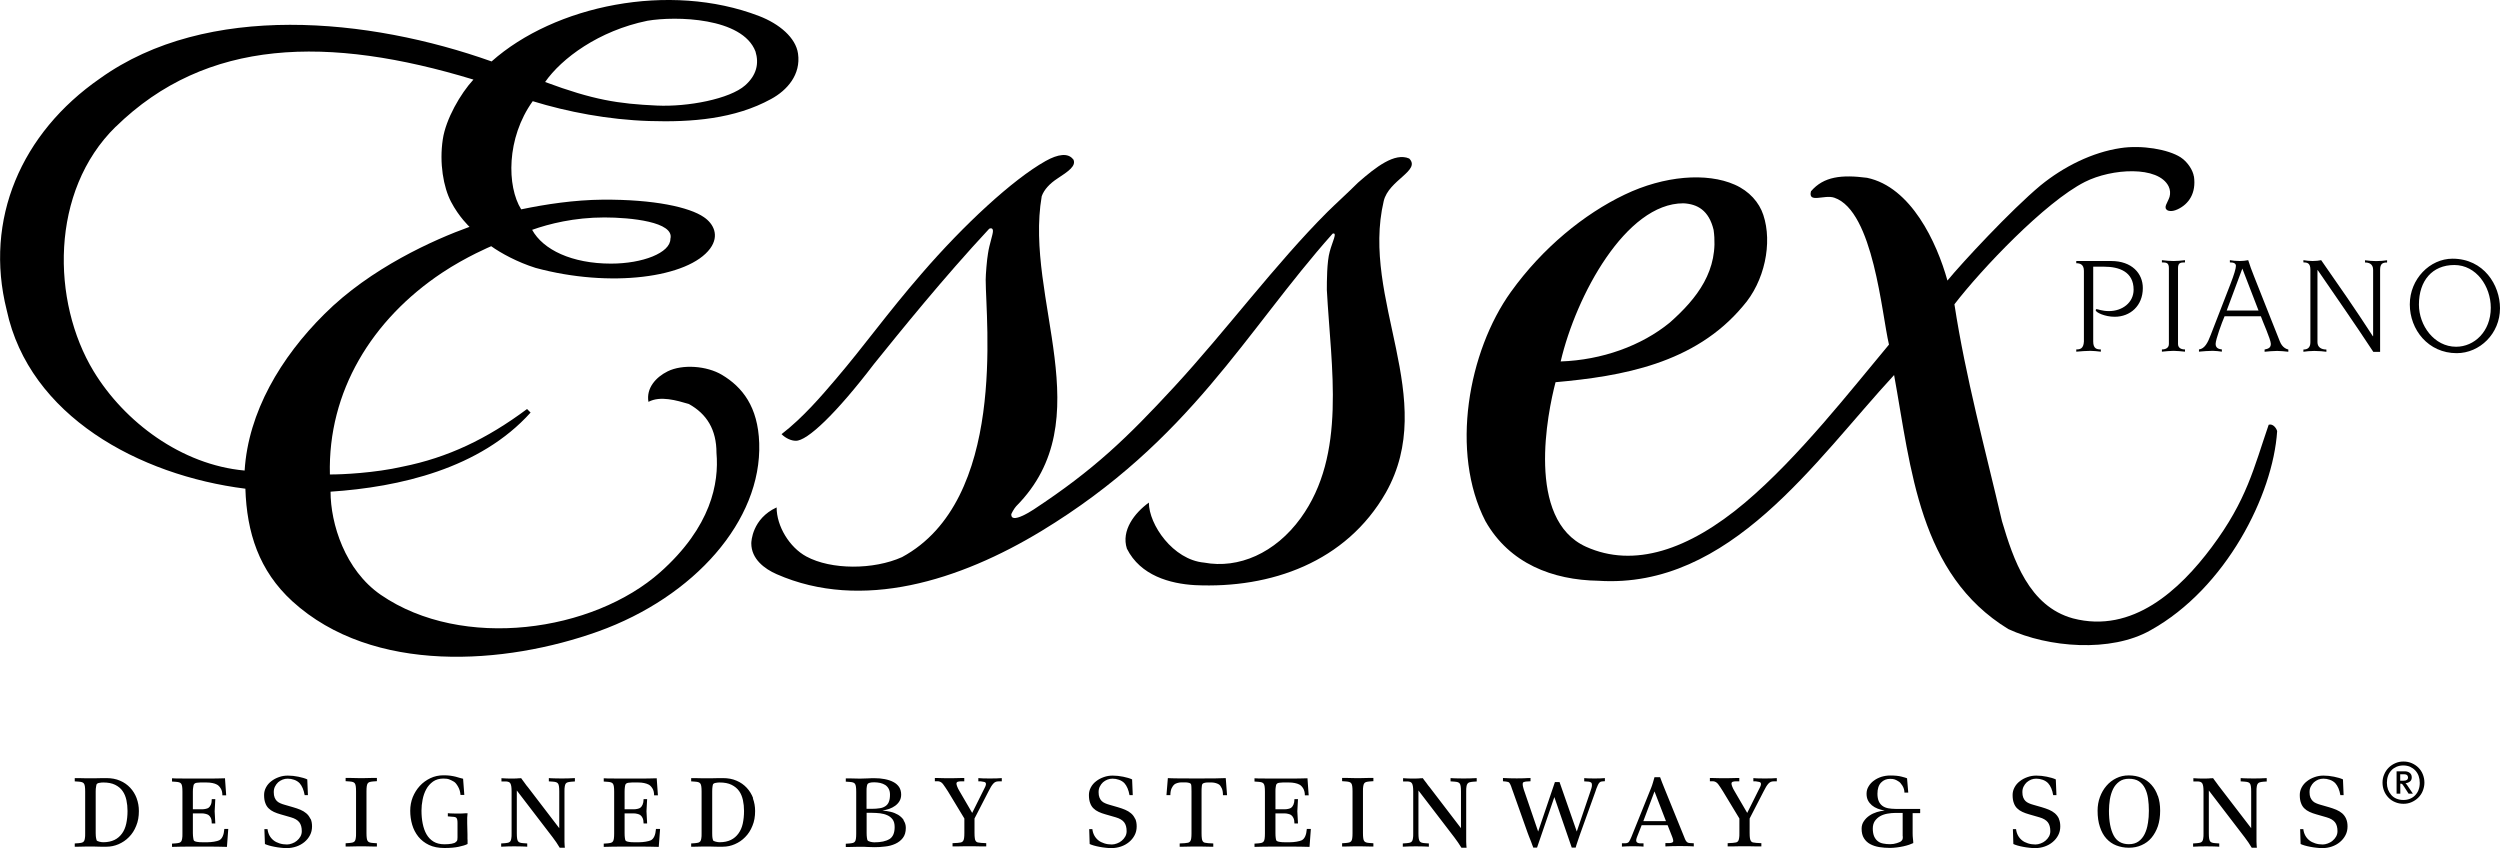<svg xmlns="http://www.w3.org/2000/svg" id="Ebene_2" data-name="Ebene 2" viewBox="0 0 268.57 91.11"><g id="Ebene_1-2" data-name="Ebene 1"><g><path d="M115.3,17.11c.36.71-.52,1.29-1.72,2.08-.79.52-1.41,1.16-1.67,1.89-1.9,11.05,6.48,24.01-2.74,33.3-.19.19-.58.87-.53.91,0,.94,1.9-.22,2.41-.56,6.47-4.26,10.01-7.67,15.09-13.17,5.54-6,10.89-13.22,16.46-18.79.72-.72,2.26-2.12,3.29-3.15,1.91-1.68,3.96-3.27,5.5-2.59,1.28,1.29-2.21,2.3-2.74,4.57-2.49,10.59,5.94,21.19.23,31.32-4.27,7.47-12.35,10.32-20.5,9.94-2.67-.15-5.87-1.02-7.32-3.92-.63-1.96.82-3.83,2.36-4.95,0,2.36,2.59,6.15,5.94,6.45,3.7.69,7.64-1.02,10.37-4.78,4.96-6.84,3.26-16.12,2.81-24.51,0-.88,0-3.04.31-4.12.26-1.02.87-2.12.31-1.93-9.38,10.52-15.24,22.21-31.29,31.95-8.73,5.29-19.28,8.66-28.44,4.63-1.3-.57-2.72-1.63-2.72-3.31,0-.18.09-2.65,2.72-3.86,0,2.02,1.38,4.29,3.19,5.27,2.67,1.45,7.23,1.44,10.28.07,11.28-6.1,8.99-25.36,8.99-29.8,0-.53.13-2.19.25-2.83.14-.98.53-2.01.53-2.4,0-.33-.23-.33-.4-.25-4.96,5.33-9.56,11.04-12.37,14.52-4.08,5.35-7.2,8.31-8.42,8.26-.46,0-1.06-.25-1.52-.71,2.34-1.81,4.3-4.12,5.82-5.9,3.18-3.73,5.47-7.01,9.26-11.38,4.49-5.2,9.73-10.06,13.28-12.06,1.35-.76,2.43-.89,2.96-.19h0Z"></path><path d="M235.69,18.94c.26,1.81-.55,2.99-1.76,3.55-.71.33-1.07.11-1.07.11-.51-.3,0-.79.21-1.45.1-.34.08-.77-.1-1.13-1.11-2.23-6.1-1.94-8.99-.48-4.28,2.16-11.14,9.4-14.02,13.15,1.22,7.93,3.28,15.45,5.11,23.3,1.22,4.11,2.89,9.14,7.62,10.44,6.4,1.68,11.48-3.06,14.91-7.65,3.79-5.08,4.52-8.5,6.12-13.15.46-.15.84.38.91.69-.44,6.85-5.51,16.89-13.59,21.38-4.27,2.44-11.02,1.86-15.29-.12-9.6-5.87-10.44-17.22-12.27-27.29-8.46,9.15-17.61,23.02-31.78,22.1-4.88-.08-9.53-1.83-12.12-6.4-3.81-7.39-1.86-18.24,2.74-24.64,3.4-4.73,7.86-8.36,12.21-10.44,4.25-2.04,8.83-2.4,11.83-1.07,1.57.69,2.63,1.91,3.07,3.25,1,3,.15,7.16-2.2,9.81-5.18,6.18-13,7.52-20.12,8.16-.85,3.24-3.22,14.75,3.28,17.68,5.11,2.3,10.99.39,17.07-4.74,5.79-4.89,11.42-12.14,15.47-16.98-.78-3.26-1.66-14.34-5.87-15.78-1.07-.37-2.85.65-2.51-.69,1.37-1.6,3.3-1.8,6.02-1.45,4.73.99,7.49,6.92,8.64,11.04,1.54-1.88,6.8-7.55,10-10.22,2.52-2.05,5.58-3.56,8.59-4.01,2.28-.35,5.12.13,6.46.99.8.52,1.34,1.46,1.42,2.05h0ZM180.84,21.84c-6.17,0-11.52,9.89-13.18,16.99,4.42-.15,8.69-1.68,11.74-4.19,2.9-2.57,5.3-5.6,4.69-9.94-.51-2.12-1.75-2.78-3.24-2.86h0Z"></path><path d="M85.73,5.76c.32,2.25-1.16,3.94-2.9,4.88-3.88,2.13-8.49,2.51-13.11,2.36-4.38-.14-8.75-.98-12.49-2.13-2.85,3.97-2.78,9.16-1.24,11.62,2.69-.56,5.7-1.01,8.75-1.04,5.53-.04,9.34.81,10.88,1.88,1.02.69,1.7,1.96.67,3.37-2.31,3.13-10.73,4.26-18.75,2.08-1.95-.61-3.74-1.59-4.77-2.33,0,0-2.66,1.11-5.29,2.86-7.53,5.02-12.27,12.75-12.04,21.66h0c1.28.01,4.84-.16,7.81-.84,4.85-.97,9.05-2.97,13.37-6.19l.38.38c-5.41,6.02-14.08,8.01-21.49,8.5,0,3.42,1.54,8.43,5.41,11.09,8.77,6.01,22.8,3.98,30.03-2.46,5.46-4.87,6.3-9.56,6.02-12.79,0-2.51-1.04-4.19-2.97-5.26-1.3-.38-3.05-.91-4.34-.23-.26-1.48.81-2.66,2.07-3.28,1.58-.78,4.19-.6,5.83.38,2.19,1.31,3.87,3.42,4,7.33.28,8.32-6.97,16.52-17.29,20.23-9.95,3.57-24.18,4.68-32.87-3.24-3.58-3.28-4.89-7.37-5.04-12.09-11.43-1.44-23.21-7.83-25.64-19.18C-1.73,23.57,2.28,14.29,10.74,8.43,22.24.19,39.62,1.91,52.81,6.6,59.59.58,71.9-1.98,81.54,1.72c2.19.84,3.95,2.33,4.19,4.04h0ZM69.55,2.23c-5.23,1.07-9.22,4.04-10.99,6.58,5.19,1.93,7.85,2.34,11.99,2.53,3.35.16,7.85-.71,9.5-2.17,1.23-1.09,1.51-2.34,1.11-3.64-1.4-3.66-8.55-3.82-11.61-3.3h0ZM12.43,13.61c-7.08,6.93-6.9,18.8-2.38,26.26,3.31,5.46,9.45,10.07,16.23,10.68.39-6.26,3.87-12.15,8.57-16.81,4.95-4.95,11.78-8,15.59-9.37,0,0-1.13-1.05-1.99-2.7-.81-1.56-1.27-4.14-.88-6.71.32-2.16,1.9-4.91,3.29-6.41-15.58-4.74-28.68-4.47-38.43,5.07h0ZM57.16,24.68c1.17,2.15,4.28,3.64,8.48,3.64,3.4,0,6.38-1.16,6.38-2.66.47-1.83-4.3-2.3-7.09-2.3-3.25,0-5.96.69-7.76,1.33h0Z"></path><path d="M224.87,36.69c0,.76.38.85.82.85v.24c-.38-.04-.78-.09-1.13-.09-.47,0-.99.05-1.51.09v-.24c.38,0,.78-.06.82-.85v-7.59c0-.73-.46-.82-.82-.82v-.24h3.75c2.23,0,3.4,1.34,3.4,2.9,0,1.92-1.36,3.09-3.02,3.09-1.07,0-2.04-.47-2.04-.7,0-.06.03-.12.09-.12.14,0,.6.21,1.33.21,1.44,0,2.65-.91,2.65-2.3,0-1.94-1.57-2.47-3.17-2.47h-1.17v8.05h0Z"></path><path d="M233.98,36.95c0,.43.34.59.75.59v.24c-.43-.04-.88-.09-1.23-.09-.37,0-.82.05-1.25.09v-.24c.41,0,.75-.17.75-.59v-8.15c0-.58-.28-.61-.75-.61v-.24c.44.05.84.09,1.25.09s.79-.04,1.23-.09v.24c-.47,0-.75.03-.75.61v8.15h0Z"></path><path d="M236.24,37.54c.59-.08.93-.69,1.25-1.55l2.12-5.47c.4-1.02.59-1.69.59-1.95,0-.28-.24-.38-.65-.38v-.24c.3.05.62.09,1.07.09.32,0,.64-.04.9-.09.13.44.41,1.21.64,1.77l1.81,4.57.95,2.39c.26.67.72.82.91.87v.24c-.4-.04-.79-.09-1.19-.09-.46,0-.9.05-1.36.09v-.24c.38-.08.67-.17.67-.61,0-.47-.91-2.47-1.07-2.96h-3.9c-.29.67-.96,2.5-.96,2.97s.38.56.67.59v.24c-.32-.04-.66-.09-.98-.09-.49,0-.99.05-1.48.09v-.24h0ZM242.63,33.36l-1.74-4.51-1.68,4.51h3.41Z"></path><path d="M248.2,28.98c0-.67-.27-.79-.75-.79v-.24c.3.05.64.09.98.09.37,0,.69-.04.93-.09,1.87,2.68,3.75,5.38,5.55,8.17h.03v-7.13c0-.67-.49-.79-.87-.79v-.24c.39.05.79.09,1.2.09s.81-.04,1.17-.09v.24c-.47,0-.75.12-.75.79v8.81h-.73c-1.89-2.88-3.98-5.88-5.97-8.78h-.03v7.74c0,.52.38.79.96.79v.24c-.32-.04-.79-.09-1.3-.09-.46,0-.88.05-1.17.09v-.24c.41,0,.75-.17.75-.78v-7.79h0Z"></path><path d="M263.46,27.79c3.38,0,5.11,2.85,5.11,5.32,0,2.74-2.18,4.83-4.65,4.83-3.05,0-5.04-2.51-5.04-5.24s2.16-4.91,4.59-4.91h0ZM263.86,37.25c1.94,0,3.72-1.63,3.72-4.19,0-2.29-1.55-4.59-3.92-4.59s-3.8,1.69-3.8,4.25c0,2.26,1.65,4.53,3.99,4.53h0Z"></path><path d="M14.68,85.75c-.16-.42-.39-.8-.69-1.12-.3-.32-.66-.58-1.09-.76-.43-.19-.92-.28-1.47-.28-.1,0-.23,0-.38,0-.15,0-.31,0-.48.01-.16,0-.33,0-.48.01-.16,0-.28,0-.38,0-.11,0-.24,0-.38,0-.15,0-.29,0-.45-.01-.15,0-.31,0-.46-.01-.15,0-.28,0-.39,0v.35l.42.03c.15.01.27.03.36.06.09.03.16.08.21.15.05.07.08.17.1.31.02.13.03.32.03.55v4.47c0,.23,0,.42-.03.55-.02.14-.05.24-.1.31-.05.07-.12.12-.21.15-.09.03-.21.04-.36.06l-.42.03v.35c.11,0,.24,0,.39,0,.15,0,.3,0,.46-.01.15,0,.3,0,.45-.01.14,0,.27,0,.38,0s.22,0,.32,0c.1,0,.21,0,.34.01.13,0,.27,0,.44.01.17,0,.38,0,.63,0,.45,0,.88-.09,1.3-.27.41-.18.79-.43,1.11-.76.33-.33.59-.73.78-1.21.2-.47.29-1,.29-1.59,0-.49-.08-.94-.24-1.37h0ZM13.56,88.49c-.09.41-.24.76-.45,1.05-.21.29-.48.53-.81.69-.33.16-.74.25-1.21.25-.12,0-.26-.02-.42-.06-.16-.04-.26-.09-.29-.15-.02-.04-.04-.12-.06-.24-.02-.11-.04-.29-.04-.53v-4.47c0-.21.01-.38.04-.51.02-.13.04-.23.06-.27.05-.07.15-.13.3-.15.15-.03.29-.04.41-.04.51,0,.94.08,1.28.25.34.17.61.39.8.67.2.28.33.61.41.97.08.37.12.76.12,1.17,0,.5-.05.96-.14,1.37h0ZM24.52,89.05h-.42c-.05.65-.23,1.06-.55,1.22-.11.06-.29.1-.55.15-.25.04-.48.06-.67.06h-.66c-.17,0-.31-.01-.43-.03-.23-.03-.37-.08-.42-.17-.02-.04-.04-.12-.06-.26-.02-.13-.04-.31-.04-.52v-2.12h.97c.13,0,.26.02.39.05.13.03.23.07.31.12.1.07.19.17.26.32s.1.35.1.59h.38l-.07-1.31.07-1.3h-.38c0,.24-.03.44-.1.6-.07.16-.16.27-.26.34-.07.05-.18.08-.31.11-.13.03-.26.04-.39.04h-.97v-1.9c0-.19.01-.35.04-.49.02-.14.04-.23.06-.27.03-.04.07-.09.11-.12.05-.03.12-.06.22-.07.1-.01.23-.02.38-.03.16,0,.36,0,.62,0s.47.02.67.06c.19.04.34.09.45.15.16.07.3.21.43.41.13.2.19.45.19.76h.41l-.13-1.83c-.27,0-.55.02-.83.02-.29,0-.56,0-.82.01-.26,0-.5,0-.71,0h-.97c-.21,0-.44,0-.7,0-.26,0-.54,0-.83-.01-.29,0-.56,0-.83-.02v.35l.42.03c.15.01.27.03.36.06.09.03.16.08.21.15.05.07.08.17.1.31.02.13.03.32.03.55v4.47c0,.23,0,.42-.03.55-.02.14-.05.24-.1.31-.05.07-.12.12-.21.15-.09.03-.21.04-.36.06l-.42.03v.35c.26,0,.54-.02.85-.02.3,0,.59,0,.87-.01.28,0,.53,0,.76,0h.99c.21,0,.46,0,.73,0,.27,0,.55,0,.85.01.29,0,.58.01.85.02l.14-1.89h0ZM33.33,87.94c-.1-.22-.24-.41-.43-.57-.18-.15-.39-.28-.63-.38-.24-.1-.5-.19-.78-.27l-.93-.27c-.16-.04-.31-.1-.45-.16-.14-.06-.27-.14-.37-.24-.1-.1-.18-.23-.24-.38-.06-.15-.09-.34-.09-.57s.04-.42.13-.6c.09-.18.2-.33.34-.46.14-.12.3-.22.48-.29.18-.07.36-.1.55-.1.23,0,.46.04.69.12.23.08.42.2.58.36.27.3.45.73.55,1.29h.35l-.07-1.69c-.12-.06-.27-.11-.43-.16-.17-.05-.35-.09-.53-.13-.19-.04-.38-.07-.57-.09-.2-.02-.38-.03-.56-.03-.33,0-.64.05-.95.16-.31.11-.58.25-.82.44-.24.18-.43.4-.57.66-.14.26-.21.53-.21.82,0,.34.04.62.13.86.08.23.2.43.36.58.15.15.34.28.56.38.22.1.46.19.72.26l1.11.32c.42.12.72.3.9.53.18.23.27.55.27.96,0,.21-.05.41-.15.58-.1.17-.22.32-.38.45-.15.13-.32.22-.51.29-.19.07-.37.11-.55.11-.29,0-.56-.04-.81-.12-.25-.08-.47-.19-.64-.33-.36-.29-.58-.69-.64-1.2h-.34l.06,1.6c.11.05.26.11.44.16.18.05.38.1.6.14.22.04.44.08.67.1.23.03.44.04.64.04.35,0,.69-.06,1.02-.17.33-.11.61-.27.87-.48.25-.21.45-.45.6-.74.15-.28.22-.6.22-.94,0-.32-.05-.59-.15-.81h0ZM40.49,90.94v-.35l-.42-.03c-.15-.01-.27-.03-.36-.06-.09-.03-.16-.08-.21-.15-.05-.07-.08-.17-.1-.31-.02-.13-.03-.32-.03-.55v-4.47c0-.23.01-.42.03-.55.02-.13.05-.24.1-.31.05-.07.12-.12.21-.15.09-.03.21-.04.36-.06l.42-.03v-.35c-.1,0-.23,0-.39,0-.15,0-.31,0-.47.01-.16,0-.31,0-.46.01-.15,0-.27,0-.36,0s-.21,0-.36,0c-.15,0-.31,0-.47-.01-.16,0-.32,0-.47-.01-.15,0-.28,0-.38,0v.35l.42.03c.15.01.27.03.36.06.09.03.16.08.21.15.05.07.08.17.1.31.02.13.03.32.03.55v4.47c0,.23,0,.42-.03.55-.02.14-.05.24-.1.31-.05.07-.12.12-.21.15-.09.03-.21.04-.36.06l-.42.03v.35c.1,0,.23,0,.38,0,.15,0,.31,0,.47-.01.16,0,.32,0,.47-.01.15,0,.27,0,.36,0s.21,0,.36,0c.15,0,.3,0,.46.01.16,0,.31,0,.47.01.15,0,.28,0,.39,0h0ZM50.22,90.18c0-.17,0-.35,0-.55l-.03-1.19c0-.2,0-.39,0-.59.01-.2.03-.35.04-.48-.07,0-.15,0-.25,0-.1,0-.2.01-.31.02-.11,0-.21,0-.3.01-.09,0-.17,0-.24,0-.12,0-.29,0-.5-.01-.21,0-.39-.02-.52-.03v.34l.45.04c.11,0,.21.02.29.03.08.02.14.05.18.09.04.05.07.12.09.2.02.09.03.21.03.36v1.54c0,.19-.02.32-.07.39-.02.03-.04.05-.06.06-.02.01-.04.03-.06.05l-.03.03c-.06.06-.19.1-.41.15-.22.04-.48.06-.78.06-.47,0-.86-.1-1.17-.29-.31-.19-.56-.45-.75-.78-.19-.33-.32-.71-.41-1.15s-.13-.91-.13-1.4c0-.38.04-.78.12-1.18.08-.41.21-.78.39-1.11.18-.34.43-.61.73-.83.3-.21.68-.32,1.11-.32.28,0,.5.03.66.1.16.07.32.14.48.24.15.09.3.28.45.55.15.27.23.56.25.87h.41l-.13-1.74c-.1-.02-.22-.05-.35-.09-.13-.04-.28-.09-.45-.13-.17-.04-.36-.08-.58-.11-.22-.03-.46-.04-.73-.04-.5,0-.97.1-1.41.31-.43.21-.81.48-1.13.83-.32.35-.57.75-.76,1.21-.18.46-.27.94-.27,1.46s.07,1.02.21,1.5c.14.48.36.9.66,1.28.3.37.68.67,1.14.89.46.22,1.02.33,1.66.33.6,0,1.11-.04,1.53-.13.43-.09.75-.19.96-.3-.01-.16-.01-.32,0-.49h0ZM61.76,83.94v-.35c-.2,0-.43.02-.71.03-.27,0-.51.01-.69.01s-.42,0-.69-.01c-.27,0-.51-.02-.71-.03v.35l.42.03c.15.01.27.03.36.06.09.03.16.08.21.15.05.07.08.17.1.31.02.13.03.32.03.55v3.93l-3.35-4.38c-.05-.06-.11-.13-.18-.22-.07-.09-.14-.19-.21-.29-.07-.1-.14-.19-.2-.27-.06-.08-.12-.15-.15-.21-.21,0-.39.02-.52.03-.13,0-.3.01-.52.01s-.4,0-.54-.01c-.15,0-.33-.02-.54-.03v.35h.51c.11.01.21.03.28.06.08.03.13.09.18.17.04.08.07.19.09.32.02.13.03.32.03.54v4.47c0,.23,0,.42-.03.55-.02.14-.05.24-.1.31-.05.07-.12.12-.21.15-.09.03-.21.04-.36.06l-.42.03v.35c.2,0,.43-.02.71-.03.28,0,.51-.01.69-.01s.42,0,.69.01c.28,0,.51.02.71.03v-.35l-.42-.03c-.15-.01-.27-.03-.36-.06-.09-.03-.16-.08-.21-.15-.05-.07-.08-.17-.1-.31-.02-.13-.03-.32-.03-.55v-4.59l3.86,5.04c.13.17.26.35.39.54s.25.38.36.57h.55c-.02-.15-.03-.36-.04-.64,0-.28,0-.58,0-.91v-4.47c0-.23,0-.42.03-.55.02-.13.05-.24.1-.31.05-.07.12-.12.22-.15.09-.03.21-.04.36-.06l.41-.03h0ZM70.89,89.05h-.42c-.05.65-.23,1.06-.55,1.22-.11.06-.29.1-.55.15-.25.04-.48.06-.67.06h-.66c-.17,0-.31-.01-.43-.03-.23-.03-.37-.08-.42-.17-.02-.04-.04-.12-.06-.26-.02-.13-.03-.31-.03-.52v-2.12h.97c.13,0,.26.02.39.05.13.03.23.07.31.12.1.07.19.17.26.32s.11.35.11.59h.38l-.07-1.31.07-1.3h-.38c0,.24-.04.44-.11.6-.07.16-.16.27-.26.34-.08.05-.18.08-.31.11-.13.03-.26.04-.39.04h-.97v-1.9c0-.19.01-.35.03-.49.02-.14.04-.23.06-.27.03-.04.06-.09.11-.12.05-.03.12-.06.22-.07.1-.01.23-.02.39-.03.16,0,.36,0,.62,0s.47.02.66.06c.19.04.34.09.46.15.16.07.3.21.43.41.13.2.19.45.19.76h.41l-.13-1.83c-.27,0-.55.02-.83.02-.28,0-.56,0-.82.01-.26,0-.5,0-.71,0h-.97c-.21,0-.44,0-.7,0-.26,0-.54,0-.83-.01-.29,0-.57,0-.83-.02v.35l.42.03c.15.01.27.03.36.06.09.03.16.08.21.15.05.07.08.17.1.31.02.13.03.32.03.55v4.47c0,.23-.01.42-.03.55-.02.14-.05.24-.1.31-.05.07-.12.12-.21.15-.09.03-.22.04-.36.06l-.42.03v.35c.26,0,.54-.02.85-.02.3,0,.6,0,.88-.01.28,0,.53,0,.76,0h.99c.21,0,.46,0,.73,0,.27,0,.55,0,.85.01.29,0,.58.01.85.02l.14-1.89h0ZM80.91,85.75c-.16-.42-.39-.8-.69-1.12-.3-.32-.66-.58-1.09-.76-.43-.19-.92-.28-1.47-.28-.1,0-.23,0-.39,0-.15,0-.31,0-.48.01-.16,0-.32,0-.48.01-.16,0-.29,0-.38,0-.11,0-.24,0-.39,0-.14,0-.29,0-.45-.01-.15,0-.31,0-.45-.01-.15,0-.28,0-.39,0v.35l.42.03c.15.01.27.03.36.06.09.03.16.08.21.15.05.07.08.17.1.31.02.13.03.32.03.55v4.47c0,.23,0,.42-.03.55-.02.14-.05.24-.1.31-.05.07-.12.12-.21.15-.09.03-.22.04-.36.06l-.42.03v.35c.11,0,.24,0,.39,0,.15,0,.3,0,.45-.01.15,0,.3,0,.45-.01.15,0,.27,0,.39,0s.22,0,.31,0c.1,0,.21,0,.34.01.13,0,.27,0,.44.01.17,0,.38,0,.63,0,.45,0,.88-.09,1.29-.27.42-.18.79-.43,1.11-.76.33-.33.59-.73.78-1.21.2-.47.29-1,.29-1.59,0-.49-.08-.94-.24-1.37h0ZM79.79,88.49c-.09.41-.25.76-.46,1.05-.21.29-.48.53-.81.69-.33.16-.73.25-1.21.25-.12,0-.26-.02-.42-.06-.16-.04-.26-.09-.29-.15-.02-.04-.04-.12-.06-.24-.02-.11-.03-.29-.03-.53v-4.47c0-.21.01-.38.03-.51.02-.13.04-.23.06-.27.05-.07.15-.13.3-.15.15-.03.29-.04.41-.04.51,0,.94.08,1.28.25.34.17.61.39.81.67.2.28.33.61.41.97.08.37.12.76.12,1.17,0,.5-.05.96-.14,1.37h0ZM97.07,88.08c-.15-.22-.35-.4-.59-.55-.24-.14-.51-.25-.81-.32-.3-.07-.59-.11-.88-.13.24-.04.48-.1.73-.18.24-.09.46-.2.65-.34.19-.14.35-.31.46-.5.12-.2.18-.43.18-.7,0-.32-.08-.59-.22-.81-.15-.22-.36-.41-.62-.54-.26-.14-.57-.24-.92-.31-.35-.07-.72-.1-1.11-.1-.22,0-.46,0-.71.02-.25.01-.48.02-.69.02-.11,0-.24,0-.39,0-.14,0-.29,0-.45-.01-.15,0-.31,0-.45-.01-.15,0-.28,0-.39,0v.35l.42.03c.15.01.27.03.36.06.09.03.16.08.21.15.05.07.08.17.1.31.02.13.03.32.03.55v4.47c0,.23-.01.42-.03.55-.02.14-.05.24-.1.31-.05.07-.12.12-.21.15-.09.03-.22.04-.36.06l-.42.03v.35c.11,0,.24,0,.39,0,.15,0,.3,0,.45-.01.15,0,.3,0,.45-.01.15,0,.27,0,.39,0,.21,0,.45,0,.69.02.25.01.48.02.71.02.37,0,.76-.02,1.15-.07.4-.04.76-.14,1.09-.29.33-.15.6-.36.81-.63.21-.27.32-.63.32-1.08,0-.31-.08-.57-.23-.79h0ZM95.49,86.14c-.08.2-.21.36-.38.47-.17.11-.37.19-.62.22-.24.04-.52.06-.84.06h-.56v-1.86c0-.23,0-.41.03-.53.02-.12.04-.21.07-.25.07-.14.32-.21.73-.21.22,0,.44.03.64.07.2.05.38.12.54.22.15.1.28.24.37.41.09.17.14.37.14.62,0,.33-.04.59-.13.79h0ZM95.55,90.14c-.37.23-.91.35-1.62.35-.13,0-.28-.02-.43-.06-.16-.04-.26-.09-.31-.17-.02-.04-.04-.14-.06-.28-.02-.14-.03-.3-.03-.49v-2.17h.59c.28,0,.56.02.85.05.29.04.54.1.78.21.23.1.42.25.57.45.15.2.22.47.22.82,0,.63-.18,1.05-.55,1.29h0ZM107.62,83.94v-.35c-.18,0-.36.02-.56.03-.2,0-.44.01-.73.01s-.53,0-.73-.01-.36-.02-.5-.03v.35h.28c.09.02.2.04.34.06.13.02.2.1.2.23,0,.07-.03.17-.08.29-.03.07-.07.14-.11.22-.05.08-.09.18-.14.28l-1.15,2.31-1.34-2.3c-.13-.21-.22-.39-.27-.53-.05-.13-.08-.24-.08-.31,0-.11.05-.18.15-.21.1-.03.19-.04.27-.04h.42v-.36c-.08,0-.19,0-.32,0-.13,0-.27,0-.43.01-.15,0-.31,0-.46.01-.15,0-.29,0-.41,0-.13,0-.27,0-.43,0-.15,0-.3,0-.44-.01-.14,0-.27,0-.39-.01-.12,0-.22,0-.28,0v.35h.36c.2.02.38.12.52.31.14.19.32.45.53.78l1.76,2.91v1.55c0,.23-.01.42-.03.55-.02.14-.05.24-.11.32-.05.07-.12.12-.22.15-.09.02-.22.04-.36.05l-.55.03v.35c.1,0,.23,0,.4,0,.16,0,.33,0,.51-.01.18,0,.35,0,.51-.01.16,0,.29,0,.38,0s.22,0,.38,0c.16,0,.33,0,.51.01.18,0,.35,0,.52.01.17,0,.3,0,.41,0v-.35l-.55-.03c-.15-.01-.27-.03-.36-.05-.09-.02-.17-.07-.22-.15-.05-.07-.09-.18-.1-.32-.02-.13-.03-.32-.03-.55v-1.55l1.5-2.91c.1-.2.19-.36.27-.5.08-.13.16-.24.24-.33s.16-.15.25-.19c.09-.04.19-.06.32-.06h.36ZM121.93,87.94c-.1-.22-.24-.41-.43-.57-.18-.15-.39-.28-.63-.38-.24-.1-.49-.19-.77-.27l-.93-.27c-.16-.04-.31-.1-.45-.16-.14-.06-.27-.14-.37-.24-.1-.1-.18-.23-.24-.38-.06-.15-.09-.34-.09-.57s.04-.42.13-.6c.09-.18.2-.33.34-.46.14-.12.3-.22.48-.29.18-.07.36-.1.55-.1.23,0,.46.04.69.12.23.08.42.2.58.36.27.3.45.73.55,1.29h.35l-.07-1.69c-.12-.06-.27-.11-.43-.16-.17-.05-.35-.09-.53-.13-.19-.04-.38-.07-.57-.09-.2-.02-.38-.03-.56-.03-.33,0-.64.05-.95.16-.31.11-.58.25-.82.44-.24.18-.43.4-.57.66-.14.26-.21.53-.21.82,0,.34.04.62.13.86.08.23.2.43.36.58.15.15.34.28.56.38.22.1.46.19.72.26l1.11.32c.42.12.72.3.9.53.18.23.27.55.27.96,0,.21-.05.41-.15.58-.1.17-.22.32-.38.45-.15.13-.32.22-.51.29-.19.07-.37.11-.55.11-.29,0-.56-.04-.81-.12-.25-.08-.47-.19-.64-.33-.36-.29-.58-.69-.64-1.2h-.34l.05,1.6c.11.05.26.11.44.16.18.05.38.1.6.14.22.04.44.08.67.1.23.03.44.04.63.04.35,0,.69-.06,1.02-.17.33-.11.61-.27.87-.48.25-.21.45-.45.6-.74.15-.28.22-.6.22-.94,0-.32-.05-.59-.15-.81h0ZM131.82,85.42l-.14-1.83c-.22,0-.58.02-1.11.03-.52,0-1.19.01-2,.01s-1.48,0-2.02-.01c-.54,0-.91-.02-1.09-.03l-.15,1.83h.42c0-.31.05-.56.14-.75.09-.19.19-.32.29-.4.07-.06.18-.11.31-.15.14-.04.27-.07.41-.07h.45c.12,0,.22.01.31.03.17.03.27.08.31.17.02.04.03.14.04.29,0,.15.01.31.01.5v4.47c0,.23-.01.42-.03.55-.02.14-.05.24-.11.32-.05.07-.12.12-.22.15-.09.02-.22.04-.36.05l-.55.03v.35c.1,0,.24,0,.4,0,.17,0,.34,0,.52-.01.18,0,.35,0,.51-.01.16,0,.29,0,.38,0s.22,0,.38,0c.16,0,.33,0,.51.01.18,0,.35,0,.51.01.16,0,.29,0,.4,0v-.35l-.55-.03c-.15-.01-.27-.03-.36-.05-.09-.02-.17-.07-.22-.15-.05-.07-.09-.18-.1-.32-.02-.13-.03-.32-.03-.55v-4.47c0-.19,0-.35.02-.5.01-.15.03-.24.05-.28.04-.08.14-.14.3-.17.07-.02.17-.03.3-.03h.45c.14,0,.28.03.43.07.15.05.26.1.33.15.1.07.2.21.29.4.09.19.13.44.13.75h.42ZM140.81,89.05h-.42c-.05.65-.23,1.06-.55,1.22-.11.06-.29.1-.55.15-.25.04-.47.06-.67.06h-.66c-.17,0-.31-.01-.43-.03-.23-.03-.37-.08-.42-.17-.02-.04-.04-.12-.06-.26-.02-.13-.03-.31-.03-.52v-2.12h.97c.13,0,.26.02.39.05.13.03.23.07.31.12.1.07.19.17.26.32s.11.35.11.59h.38l-.07-1.31.07-1.3h-.38c0,.24-.04.44-.11.6-.07.16-.16.27-.26.34-.08.05-.18.08-.31.11-.13.03-.26.04-.39.04h-.97v-1.9c0-.19,0-.35.03-.49.02-.14.04-.23.06-.27.03-.04.06-.09.11-.12.05-.03.12-.06.22-.07.1-.01.22-.02.38-.03.16,0,.37,0,.62,0s.47.02.66.06c.19.04.34.09.46.15.16.07.3.21.43.41.12.2.19.45.19.76h.41l-.13-1.83c-.27,0-.55.02-.83.02-.28,0-.56,0-.82.01-.26,0-.5,0-.71,0h-.97c-.21,0-.44,0-.7,0-.26,0-.54,0-.83-.01-.29,0-.57,0-.83-.02v.35l.42.03c.15.01.27.03.36.06.09.03.16.08.21.15.05.07.08.17.1.31.02.13.03.32.03.55v4.47c0,.23-.01.42-.03.55-.02.14-.05.24-.1.31-.05.07-.12.12-.21.15-.09.03-.22.04-.36.06l-.42.03v.35c.26,0,.54-.02.85-.02.3,0,.6,0,.88-.01.28,0,.53,0,.75,0h1c.21,0,.46,0,.73,0,.27,0,.55,0,.85.01.29,0,.58.01.85.02l.14-1.89h0ZM147.54,90.94v-.35l-.42-.03c-.15-.01-.27-.03-.36-.06-.09-.03-.16-.08-.21-.15-.05-.07-.08-.17-.1-.31-.02-.13-.03-.32-.03-.55v-4.47c0-.23,0-.42.03-.55.02-.13.05-.24.1-.31.05-.07.12-.12.21-.15.09-.03.21-.04.36-.06l.42-.03v-.35c-.1,0-.23,0-.38,0-.15,0-.31,0-.47.01-.16,0-.31,0-.46.01-.15,0-.27,0-.37,0s-.21,0-.36,0c-.15,0-.31,0-.47-.01-.16,0-.32,0-.47-.01-.15,0-.28,0-.38,0v.35l.42.03c.15.01.27.03.36.06.09.03.16.08.21.15.05.07.08.17.1.31.02.13.03.32.03.55v4.47c0,.23-.01.42-.03.55-.02.14-.05.24-.1.31-.05.07-.12.12-.21.15-.09.03-.21.04-.36.06l-.42.03v.35c.1,0,.23,0,.38,0,.15,0,.3,0,.47-.01.16,0,.32,0,.47-.01.15,0,.27,0,.36,0s.21,0,.37,0c.15,0,.3,0,.46.01.16,0,.31,0,.47.01.15,0,.28,0,.38,0h0ZM158.64,83.94v-.35c-.2,0-.43.02-.71.03-.28,0-.51.01-.69.01s-.42,0-.7-.01c-.28,0-.51-.02-.71-.03v.35l.42.03c.15.01.27.03.36.06.09.03.16.08.21.15.05.07.08.17.1.31.02.13.03.32.03.55v3.93l-3.35-4.38c-.05-.06-.11-.13-.18-.22-.07-.09-.14-.19-.21-.29-.07-.1-.14-.19-.21-.27-.07-.08-.12-.15-.15-.21-.21,0-.39.02-.52.03-.13,0-.3.01-.52.01s-.4,0-.54-.01c-.14,0-.33-.02-.54-.03v.35h.51c.11.01.21.03.28.06.07.03.13.09.18.17.04.08.07.19.09.32.02.13.03.32.03.54v4.47c0,.23,0,.42-.03.55-.02.14-.05.24-.1.31-.05.07-.12.12-.21.15-.09.03-.22.04-.36.06l-.42.03v.35c.2,0,.43-.02.71-.03.28,0,.51-.01.69-.01s.42,0,.69.01c.28,0,.51.02.71.03v-.35l-.42-.03c-.15-.01-.27-.03-.36-.06-.09-.03-.16-.08-.21-.15-.04-.07-.08-.17-.1-.31-.02-.13-.03-.32-.03-.55v-4.59l3.86,5.04c.13.17.26.35.39.54.13.19.25.38.37.57h.55c-.02-.15-.03-.36-.04-.64,0-.28,0-.58,0-.91v-4.47c0-.23,0-.42.03-.55.02-.13.05-.24.11-.31.05-.07.12-.12.22-.15.09-.03.21-.04.37-.06l.41-.03h0ZM172.41,83.94v-.35c-.14,0-.3.02-.49.03-.19,0-.4.01-.63.01s-.44,0-.62-.01c-.18,0-.34-.02-.48-.03v.35l.46.03c.11.01.2.04.27.09.07.05.1.14.1.27,0,.11-.02.23-.06.36-.04.13-.07.24-.11.34l-1.46,4.3-1.85-5.31h-.5l-1.8,5.31-1.47-4.3s-.04-.1-.06-.17c-.02-.07-.04-.13-.06-.21-.05-.16-.07-.29-.07-.41,0-.12.04-.2.11-.22.07-.03.15-.04.24-.06l.49-.03v-.35c-.27,0-.51.02-.73.03-.22,0-.47.01-.75.01s-.53,0-.74-.01c-.21,0-.46-.02-.74-.03v.35l.32.03c.1.01.19.03.25.05.06.02.11.07.16.15.05.08.1.19.15.32.03.07.05.15.08.24.03.09.07.19.11.3l1.58,4.45c.05.13.1.28.17.45.07.17.13.34.2.5.06.16.11.3.15.41.05.12.08.19.08.23h.41l1.86-5.43,1.87,5.43h.42s.04-.13.08-.28c.05-.14.1-.3.16-.48.06-.18.12-.35.17-.5.05-.16.09-.27.12-.34l1.6-4.45c.06-.2.12-.36.18-.49.05-.13.1-.24.15-.32.05-.08.1-.14.16-.18.05-.04.12-.06.2-.07l.34-.03h0ZM181.96,90.94v-.35c-.17,0-.3-.02-.4-.02-.1,0-.19-.03-.26-.06-.07-.04-.13-.1-.19-.19-.05-.09-.12-.22-.18-.4l-2.16-5.32c-.06-.15-.13-.33-.22-.55-.09-.22-.16-.41-.21-.56h-.6c-.05.17-.1.36-.17.59-.06.22-.13.4-.18.53l-2.14,5.32c-.09.21-.17.37-.24.48-.07.11-.2.17-.39.18h-.38v.36c.17,0,.35-.02.55-.03.2,0,.41-.01.62-.01s.41,0,.61.01c.2,0,.38.02.54.03v-.35h-.38c-.2-.02-.33-.08-.38-.18-.05-.1-.03-.26.06-.5l.5-1.27h2.79l.5,1.27c.1.27.13.45.08.52-.05.08-.19.12-.4.13h-.42v.36c.21,0,.46-.02.75-.03.28,0,.55-.01.79-.01s.52,0,.81.01c.28,0,.52.02.7.03h0ZM178.98,88.21h-2.44l1.2-3.19,1.23,3.19h0ZM190.88,83.94v-.35c-.18,0-.36.02-.56.03-.2,0-.44.01-.73.01s-.53,0-.73-.01c-.2,0-.36-.02-.5-.03v.35h.28c.09.02.21.04.34.06.13.02.2.1.2.23,0,.07-.03.17-.08.29-.03.07-.06.14-.11.22-.05.08-.09.18-.14.28l-1.15,2.31-1.34-2.3c-.13-.21-.22-.39-.27-.53-.05-.13-.08-.24-.08-.31,0-.11.05-.18.15-.21.1-.03.19-.04.27-.04h.42v-.36c-.08,0-.19,0-.32,0-.13,0-.27,0-.43.01-.15,0-.31,0-.46.01-.15,0-.29,0-.41,0s-.27,0-.43,0c-.15,0-.3,0-.44-.01-.14,0-.27,0-.39-.01-.12,0-.21,0-.28,0v.35h.36c.21.02.38.12.53.31.14.19.32.45.52.78l1.76,2.91v1.55c0,.23,0,.42-.03.55-.02.14-.05.24-.1.32-.05.07-.12.12-.22.15-.09.02-.21.04-.36.05l-.55.03v.35c.1,0,.24,0,.4,0,.16,0,.33,0,.51-.01.18,0,.35,0,.51-.01.16,0,.29,0,.38,0s.22,0,.38,0c.16,0,.33,0,.51.01.18,0,.35,0,.52.01.17,0,.3,0,.41,0v-.35l-.54-.03c-.15-.01-.27-.03-.37-.05-.09-.02-.16-.07-.21-.15-.05-.07-.09-.18-.11-.32-.02-.13-.03-.32-.03-.55v-1.55l1.5-2.91c.1-.2.19-.36.27-.5.08-.13.16-.24.24-.33.08-.08.16-.15.25-.19.09-.04.2-.06.31-.06h.36ZM206.28,87.33v-.43h-2.63c-.3,0-.57-.03-.81-.07-.24-.05-.45-.13-.62-.26-.17-.13-.3-.29-.39-.5-.09-.21-.14-.47-.14-.8,0-.53.13-.93.39-1.2.26-.27.58-.4.97-.4.22,0,.39.02.51.07.12.04.26.12.4.21.13.07.27.23.41.45.14.23.22.48.22.75h.41l-.13-1.54c-.05-.02-.13-.04-.23-.08-.1-.03-.22-.06-.37-.1-.15-.04-.32-.07-.52-.09-.2-.02-.43-.03-.7-.03-.31,0-.63.05-.93.14-.3.1-.57.23-.81.41-.24.17-.43.38-.57.62-.15.24-.22.5-.22.79,0,.27.05.51.15.71.1.2.24.37.42.53.18.15.39.27.62.36.24.09.49.16.76.21-.27.02-.55.07-.84.16-.29.09-.55.21-.8.38-.24.16-.44.36-.6.6-.16.23-.24.5-.24.8,0,.42.08.76.25,1.03s.39.48.67.63c.28.15.6.26.97.32.37.06.76.09,1.17.09.22,0,.46-.02.71-.05.25-.03.48-.07.71-.12.23-.05.44-.11.62-.17.19-.07.34-.13.45-.18,0-.16-.02-.32-.04-.49-.02-.17-.03-.36-.03-.56v-2.17h.8ZM204.42,89.86c0,.18-.02.3-.07.37-.04.07-.1.13-.17.18-.06.04-.2.1-.42.17-.21.07-.45.11-.7.11-.27,0-.52-.02-.75-.07-.23-.04-.43-.13-.59-.26-.16-.12-.29-.3-.39-.52-.09-.22-.14-.5-.14-.83s.08-.6.22-.81c.15-.21.34-.39.57-.52.23-.13.5-.22.78-.27.29-.05.57-.08.86-.08h.78v2.53h0ZM221.18,87.94c-.1-.22-.25-.41-.43-.57-.18-.15-.39-.28-.63-.38-.24-.1-.5-.19-.77-.27l-.94-.27c-.16-.04-.31-.1-.45-.16-.14-.06-.27-.14-.37-.24-.1-.1-.18-.23-.24-.38-.06-.15-.09-.34-.09-.57s.04-.42.13-.6c.09-.18.2-.33.34-.46.14-.12.3-.22.47-.29.18-.07.36-.1.55-.1.23,0,.46.04.69.12.23.08.42.2.58.36.27.3.46.73.55,1.29h.35l-.07-1.69c-.12-.06-.27-.11-.43-.16-.17-.05-.34-.09-.53-.13-.19-.04-.38-.07-.57-.09-.2-.02-.38-.03-.56-.03-.33,0-.64.05-.95.16-.31.11-.58.25-.82.44-.24.18-.43.4-.57.66-.14.26-.21.53-.21.82,0,.34.04.62.13.86.08.23.2.43.36.58.15.15.34.28.56.38.22.1.46.19.72.26l1.11.32c.42.12.72.3.9.53.18.23.27.55.27.96,0,.21-.05.41-.15.58-.1.17-.22.32-.38.45-.15.13-.32.22-.51.29-.19.07-.37.11-.55.11-.29,0-.56-.04-.81-.12-.25-.08-.47-.19-.64-.33-.36-.29-.58-.69-.64-1.2h-.34l.05,1.6c.11.05.26.11.44.16.18.05.38.1.6.14.22.04.44.08.67.1.23.03.44.04.63.04.36,0,.7-.06,1.02-.17.32-.11.61-.27.86-.48.25-.21.45-.45.6-.74.15-.28.22-.6.22-.94,0-.32-.05-.59-.15-.81h0ZM231.81,85.51c-.16-.47-.39-.87-.69-1.2-.29-.33-.65-.58-1.06-.75-.41-.17-.87-.26-1.37-.26s-.93.1-1.34.3c-.41.2-.76.47-1.06.82-.3.35-.53.75-.7,1.21-.17.46-.25.95-.25,1.46,0,.66.08,1.24.25,1.74.16.5.39.92.69,1.25.3.33.65.58,1.06.74.41.16.86.25,1.36.25s.96-.09,1.37-.28c.41-.18.77-.44,1.06-.79.29-.35.52-.76.69-1.25.16-.49.24-1.04.24-1.66s-.08-1.12-.24-1.59h0ZM230.74,88.45c-.06.43-.18.81-.34,1.14-.16.33-.38.6-.66.8-.28.2-.62.3-1.04.3-.76,0-1.31-.32-1.64-.95-.33-.63-.5-1.51-.5-2.64,0-.41.04-.82.1-1.23.07-.4.18-.77.34-1.1.16-.33.38-.59.66-.8.28-.21.63-.31,1.05-.31s.8.09,1.07.27c.27.18.49.43.65.75.16.32.27.68.33,1.1.06.42.09.85.09,1.31s-.03.91-.1,1.34h0ZM243.51,83.94v-.35c-.2,0-.43.02-.71.03-.28,0-.51.01-.69.01s-.42,0-.69-.01c-.28,0-.51-.02-.71-.03v.35l.42.03c.15.01.27.03.37.06.09.03.16.08.21.15.05.07.08.17.1.31.02.13.03.32.03.55v3.93l-3.36-4.38c-.04-.06-.1-.13-.17-.22-.07-.09-.14-.19-.21-.29-.07-.1-.14-.19-.2-.27-.07-.08-.12-.15-.15-.21-.21,0-.39.02-.52.03-.13,0-.3.01-.52.01s-.39,0-.54-.01-.32-.02-.54-.03v.35h.51c.11.01.21.03.28.06.07.03.13.09.18.17.04.08.07.19.09.32.02.13.03.32.03.54v4.47c0,.23,0,.42-.03.55-.02.14-.05.24-.1.31-.05.07-.12.12-.21.15-.09.03-.21.04-.36.06l-.42.03v.35c.2,0,.43-.02.71-.03.27,0,.51-.01.69-.01s.42,0,.7.01c.27,0,.51.02.71.03v-.35l-.42-.03c-.15-.01-.27-.03-.36-.06-.09-.03-.16-.08-.21-.15-.04-.07-.08-.17-.1-.31-.02-.13-.03-.32-.03-.55v-4.59l3.86,5.04c.13.17.26.35.39.54.13.19.25.38.36.57h.55c-.02-.15-.03-.36-.04-.64,0-.28,0-.58,0-.91v-4.47c0-.23,0-.42.03-.55.02-.13.05-.24.11-.31.05-.07.12-.12.22-.15.09-.03.21-.04.36-.06l.41-.03h0ZM252.03,87.94c-.1-.22-.24-.41-.42-.57-.18-.15-.39-.28-.63-.38-.24-.1-.5-.19-.77-.27l-.94-.27c-.16-.04-.31-.1-.45-.16-.15-.06-.27-.14-.37-.24-.1-.1-.18-.23-.25-.38-.06-.15-.09-.34-.09-.57s.04-.42.13-.6c.09-.18.2-.33.34-.46.14-.12.3-.22.47-.29.18-.07.36-.1.55-.1.23,0,.46.04.69.12.23.08.42.2.58.36.27.3.46.73.55,1.29h.35l-.07-1.69c-.12-.06-.27-.11-.43-.16s-.34-.09-.53-.13c-.19-.04-.38-.07-.57-.09-.2-.02-.38-.03-.56-.03-.33,0-.64.05-.95.16-.31.11-.58.25-.82.44-.24.18-.43.4-.57.66-.14.26-.21.53-.21.82,0,.34.04.62.13.86.08.23.2.43.36.58.15.15.34.28.56.38.22.1.46.19.72.26l1.11.32c.42.12.72.3.9.53.18.23.27.55.27.96,0,.21-.05.41-.15.58-.1.17-.22.32-.38.45-.15.13-.33.22-.51.29-.19.07-.37.11-.54.11-.29,0-.56-.04-.81-.12-.25-.08-.47-.19-.64-.33-.36-.29-.58-.69-.64-1.2h-.34l.05,1.6c.11.05.26.11.44.16.18.05.38.1.6.14.22.04.44.08.67.1.23.03.44.04.63.04.36,0,.7-.06,1.02-.17.32-.11.61-.27.86-.48.25-.21.45-.45.6-.74.15-.28.22-.6.22-.94,0-.32-.05-.59-.15-.81h0ZM260.28,83.19c-.11-.28-.27-.52-.47-.72-.2-.2-.44-.36-.71-.48-.28-.12-.57-.18-.9-.18s-.61.06-.88.18c-.27.12-.51.28-.71.48s-.37.45-.48.72c-.12.27-.18.57-.18.89s.06.62.17.89c.11.28.27.51.47.72.2.21.44.37.71.48.28.12.58.18.9.18s.61-.06.88-.18c.27-.12.51-.28.71-.48.2-.2.37-.44.48-.72s.18-.57.18-.89-.06-.61-.17-.89h0ZM259.83,84.84c-.09.23-.21.42-.37.59-.15.16-.34.29-.56.38-.22.09-.46.13-.72.13s-.51-.05-.73-.14c-.22-.09-.4-.22-.55-.39-.15-.17-.27-.37-.36-.59-.08-.23-.12-.47-.12-.73s.04-.51.12-.74.21-.43.36-.59c.15-.17.34-.29.56-.39.22-.09.46-.14.72-.14s.51.05.73.14c.21.1.4.23.56.4.16.17.28.37.36.59.08.23.12.47.12.73,0,.28-.04.53-.13.76h0ZM259.21,85.26l-.55-.82c-.04-.07-.08-.12-.12-.17-.04-.05-.08-.09-.12-.12.18-.03.34-.09.47-.19.13-.09.2-.25.2-.45,0-.11-.02-.21-.06-.29-.04-.08-.1-.15-.17-.2-.07-.05-.15-.1-.24-.12-.09-.03-.18-.04-.28-.04h-.88v2.4h.4v-1.07h.09c.05,0,.1.03.15.08.04.06.11.14.18.26l.47.73h.46ZM258.21,83.87h-.36v-.69h.45c.13,0,.22.03.29.09.06.06.1.15.1.25,0,.23-.16.35-.47.35h0Z"></path></g></g></svg>